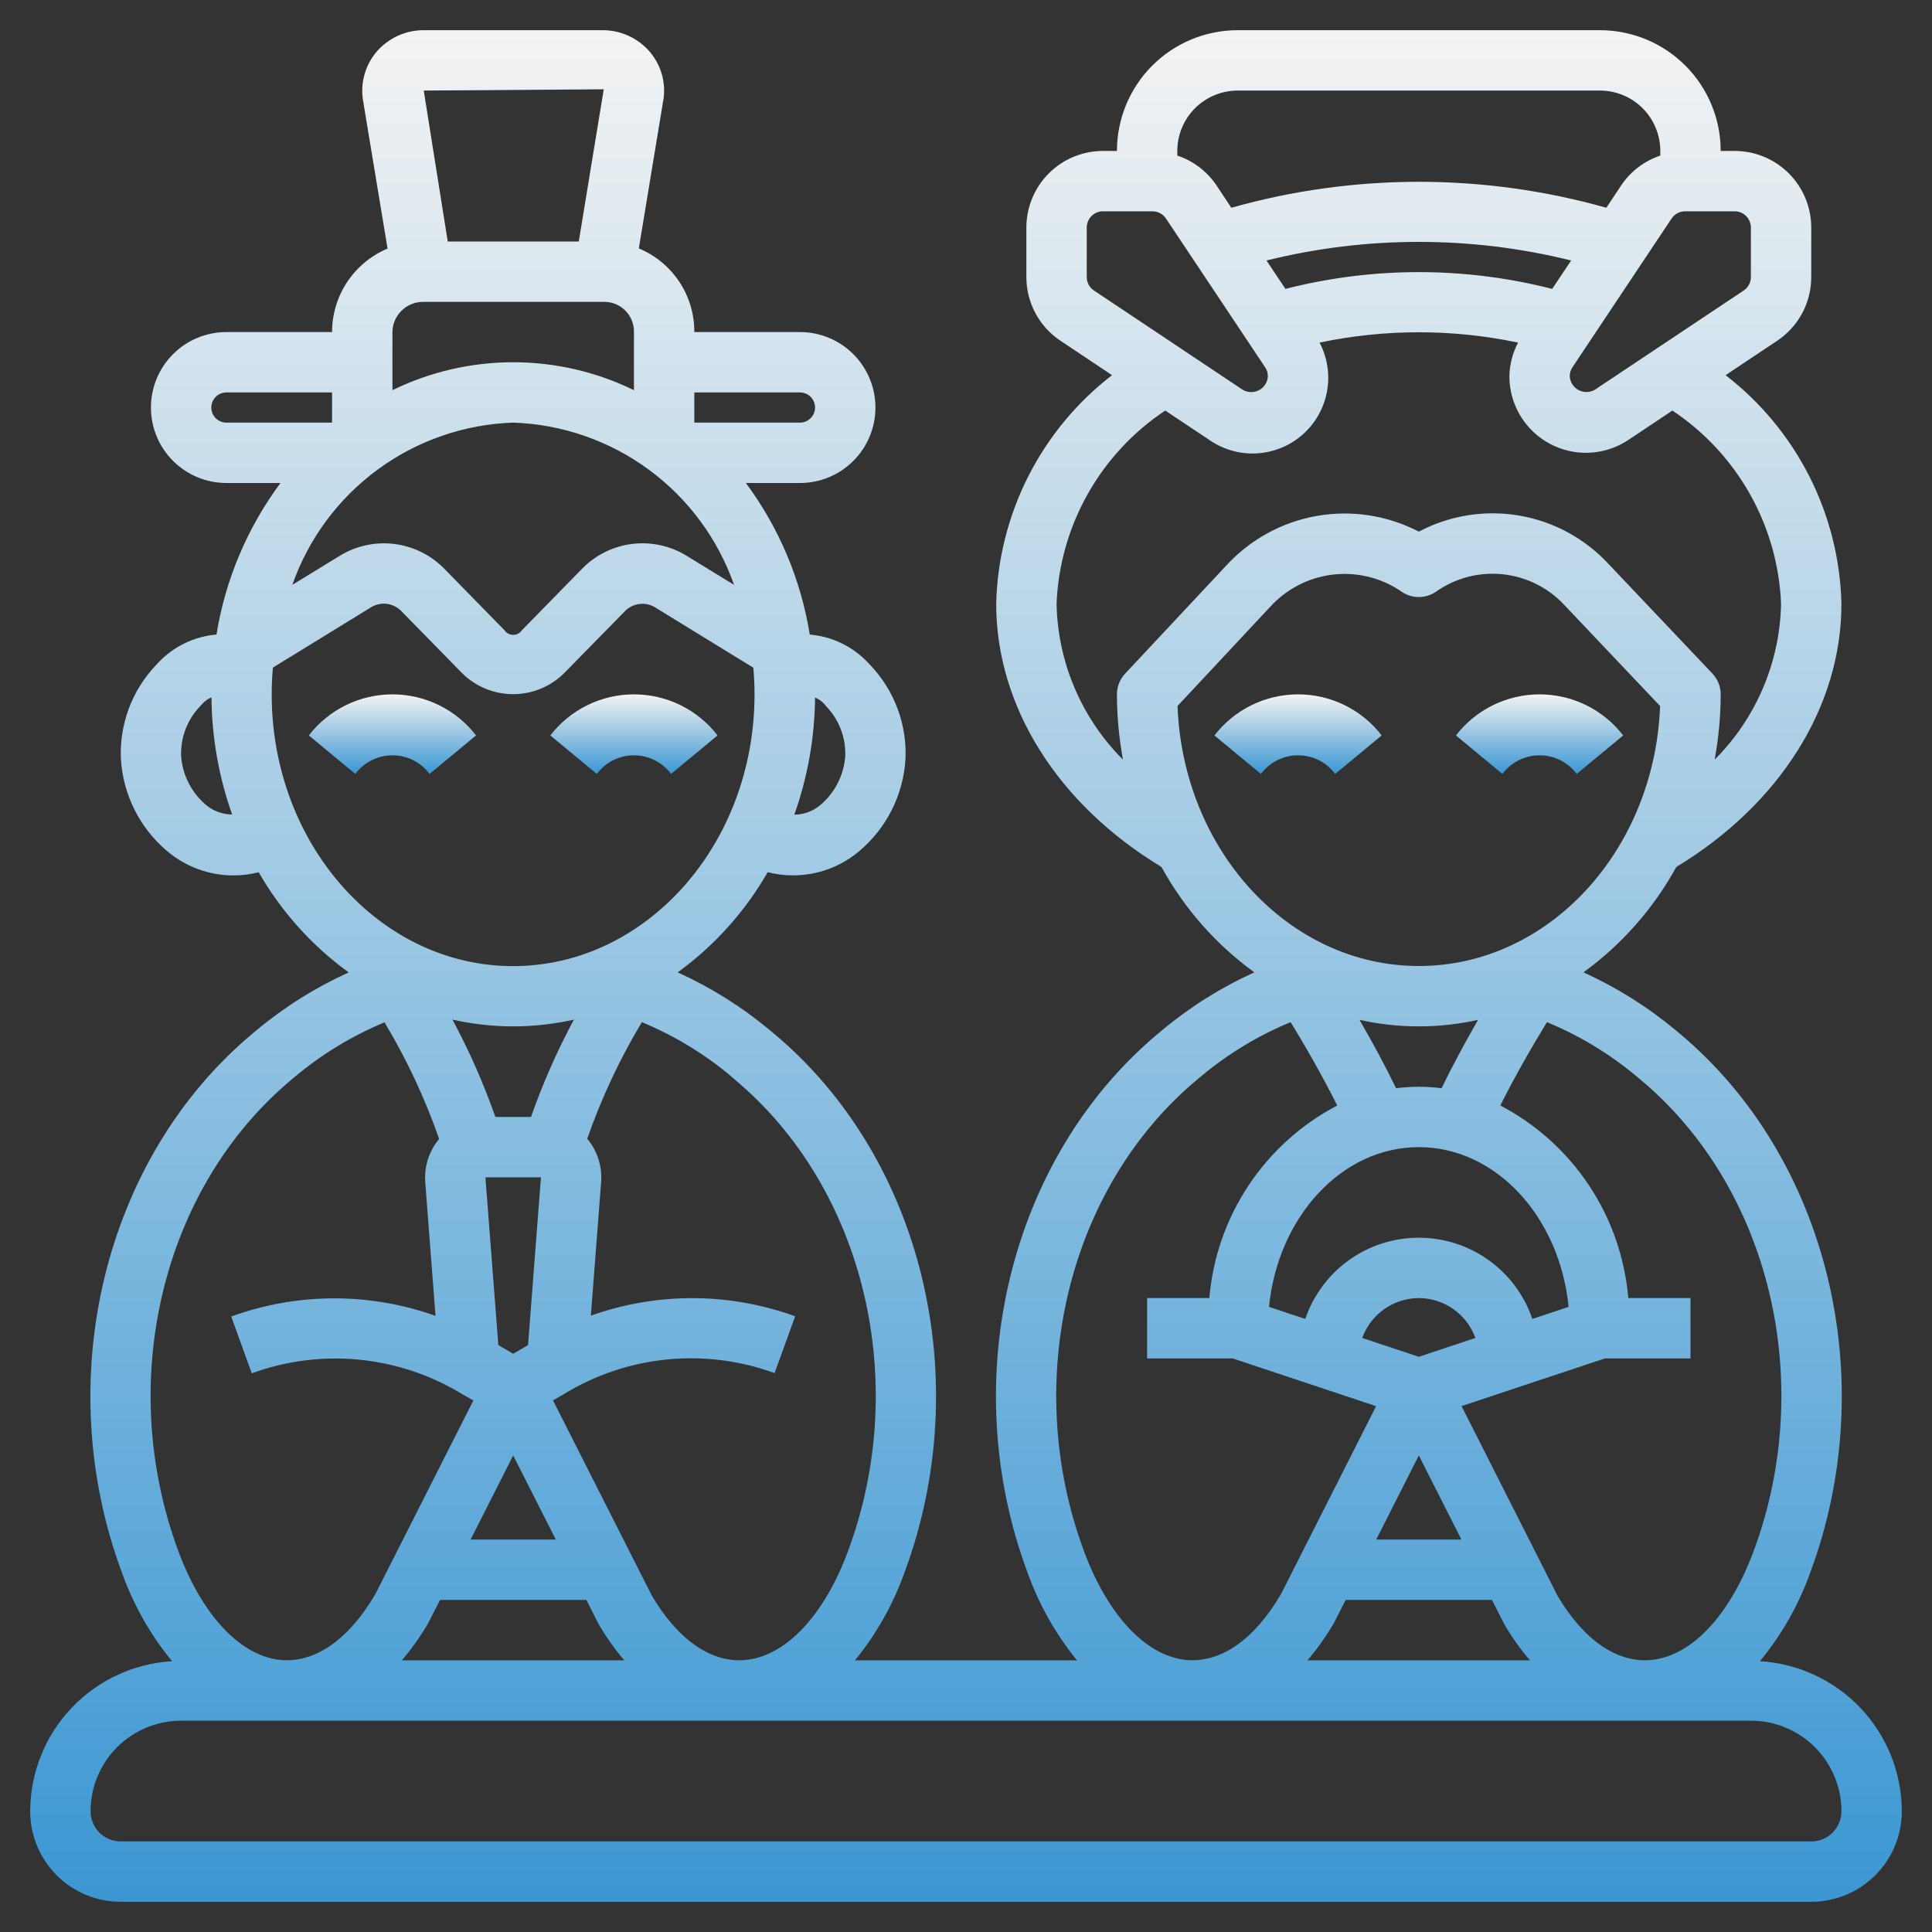 <?xml version="1.0" encoding="UTF-8"?> <svg xmlns="http://www.w3.org/2000/svg" width="222" height="222" viewBox="0 0 222 222" fill="none"><rect x="0" y="0" width="222" height="222" fill="#333333" stroke="none"/><path d="M13.875 218.531H208.125C210.885 218.531 213.532 217.435 215.483 215.483C217.435 213.532 218.531 210.885 218.531 208.125C218.519 203.716 216.826 199.477 213.797 196.274C210.767 193.07 206.63 191.143 202.228 190.885C204.736 187.844 206.695 184.39 208.017 180.677C216.249 158.518 210.081 133.065 193.026 118.78L192.512 118.35C189.304 115.681 185.751 113.455 181.95 111.732C186.356 108.529 190 104.393 192.623 99.619C204.493 92.435 211.594 81.214 211.594 69.375C211.47 64.282 210.211 59.281 207.908 54.737C205.604 50.193 202.315 46.22 198.281 43.11L204.212 39.155C205.416 38.352 206.403 37.264 207.086 35.988C207.769 34.712 208.125 33.287 208.125 31.84V26.137C208.122 23.806 207.195 21.571 205.546 19.922C203.898 18.274 201.663 17.346 199.332 17.344H197.719C197.719 13.664 196.257 10.135 193.655 7.533C191.053 4.931 187.524 3.469 183.844 3.469H142.219C138.539 3.469 135.01 4.931 132.408 7.533C129.806 10.135 128.344 13.664 128.344 17.344H126.731C124.4 17.346 122.165 18.274 120.516 19.922C118.868 21.571 117.94 23.806 117.938 26.137V31.84C117.937 33.287 118.294 34.713 118.977 35.989C119.66 37.266 120.649 38.353 121.854 39.155L127.782 43.11C123.747 46.22 120.458 50.193 118.155 54.737C115.852 59.281 114.592 64.282 114.469 69.375C114.469 81.21 121.569 92.439 133.457 99.619C136.08 104.393 139.724 108.529 144.13 111.732C140.328 113.453 136.775 115.679 133.568 118.35L133.058 118.777C115.998 133.065 109.817 158.518 118.062 180.677C119.369 184.345 121.295 187.763 123.755 190.781H98.245C100.705 187.763 102.631 184.345 103.938 180.677C112.169 158.518 106.019 133.065 88.946 118.78L88.432 118.35C85.224 115.681 81.671 113.455 77.87 111.732C82.091 108.669 85.615 104.746 88.21 100.223C89.133 100.454 90.079 100.576 91.03 100.587C93.868 100.609 96.618 99.608 98.776 97.767C100.312 96.462 101.57 94.862 102.475 93.061C103.38 91.26 103.913 89.295 104.042 87.284C104.14 85.315 103.84 83.347 103.161 81.496C102.481 79.646 101.436 77.951 100.087 76.514L99.74 76.143C97.984 74.278 95.601 73.13 93.049 72.917C92.034 66.606 89.515 60.633 85.706 55.5H91.922C94.222 55.5 96.427 54.586 98.054 52.96C99.68 51.334 100.594 49.128 100.594 46.828C100.594 44.528 99.68 42.322 98.054 40.696C96.427 39.07 94.222 38.156 91.922 38.156H79.781V38.083C79.779 36.042 79.172 34.046 78.038 32.349C76.903 30.651 75.291 29.327 73.406 28.544L76.257 11.263C76.378 10.297 76.292 9.317 76.005 8.387C75.718 7.457 75.236 6.599 74.592 5.869C73.921 5.112 73.097 4.507 72.174 4.093C71.251 3.679 70.251 3.466 69.24 3.469H48.691C47.679 3.466 46.679 3.679 45.756 4.093C44.834 4.507 44.009 5.112 43.339 5.869C42.684 6.618 42.199 7.498 41.914 8.451C41.63 9.404 41.554 10.407 41.691 11.391L44.532 28.565C42.643 29.359 41.03 30.692 39.896 32.398C38.762 34.105 38.157 36.108 38.156 38.156H26.016C23.716 38.156 21.51 39.07 19.884 40.696C18.257 42.322 17.344 44.528 17.344 46.828C17.344 49.128 18.257 51.334 19.884 52.96C21.51 54.586 23.716 55.5 26.016 55.5H32.232C28.418 60.63 25.894 66.603 24.874 72.913C22.319 73.131 19.933 74.284 18.176 76.153L17.854 76.5C16.504 77.939 15.458 79.634 14.778 81.486C14.098 83.338 13.798 85.307 13.896 87.277C14.025 89.288 14.558 91.253 15.462 93.054C16.367 94.855 17.625 96.455 19.161 97.76C21.318 99.606 24.068 100.612 26.907 100.594C27.858 100.583 28.805 100.461 29.727 100.23C32.323 104.753 35.847 108.675 40.068 111.739C36.265 113.46 32.712 115.686 29.505 118.357L28.995 118.784C11.936 133.065 5.769 158.522 14 180.677C15.318 184.388 17.271 187.842 19.772 190.885C15.37 191.143 11.233 193.07 8.203 196.274C5.174 199.477 3.481 203.716 3.469 208.125C3.469 210.885 4.565 213.532 6.517 215.483C8.468 217.435 11.115 218.531 13.875 218.531ZM188.547 124.095C203.401 136.534 208.725 158.806 201.496 178.259C198.742 185.679 194.316 190.351 189.661 190.747C185.776 191.093 181.915 188.388 178.953 183.327L167.943 161.574L184.406 156.094H194.25V149.156H187.101C186.71 144.529 185.158 140.074 182.588 136.206C180.017 132.338 176.512 129.182 172.397 127.029C174.072 123.682 176.043 120.241 177.756 117.452C181.477 118.988 184.942 121.083 188.031 123.664L188.547 124.095ZM163.031 124.875C162.157 124.878 161.283 124.933 160.416 125.042C159.143 122.409 157.662 119.686 156.219 117.188C160.705 118.187 165.357 118.187 169.844 117.188C168.401 119.686 166.92 122.409 165.647 125.042C164.779 124.933 163.906 124.878 163.031 124.875ZM163.031 131.813C171.901 131.813 179.227 139.85 180.243 150.169L176.081 151.557C175.151 148.834 173.394 146.469 171.054 144.795C168.714 143.121 165.908 142.221 163.031 142.221C160.154 142.221 157.349 143.121 155.009 144.795C152.669 146.469 150.911 148.834 149.982 151.557L145.819 150.169C146.836 139.85 154.162 131.813 163.031 131.813ZM163.031 149.156C164.454 149.162 165.841 149.605 167.004 150.425C168.167 151.245 169.049 152.403 169.532 153.742L163.031 155.906L156.531 153.742C157.013 152.403 157.896 151.245 159.058 150.425C160.221 149.605 161.608 149.162 163.031 149.156ZM167.929 176.906H158.137L163.031 167.242L167.929 176.906ZM199.332 24.281C199.824 24.282 200.295 24.478 200.643 24.826C200.991 25.174 201.187 25.645 201.188 26.137V31.84C201.188 32.145 201.112 32.446 200.968 32.715C200.824 32.984 200.616 33.214 200.362 33.383L183.261 44.782C182.978 44.948 182.656 45.039 182.328 45.045C182 45.052 181.675 44.974 181.385 44.819C181.096 44.664 180.851 44.437 180.674 44.16C180.497 43.883 180.394 43.566 180.375 43.238C180.372 42.868 180.481 42.505 180.687 42.197L192.085 25.096C192.257 24.844 192.488 24.638 192.757 24.496C193.027 24.354 193.328 24.28 193.633 24.281H199.332ZM147.706 33.196L145.528 29.932C157.023 27.081 169.04 27.081 180.535 29.932L178.356 33.196C168.301 30.626 157.761 30.626 147.706 33.196ZM142.219 10.406H183.844C185.684 10.406 187.448 11.137 188.749 12.438C190.05 13.739 190.781 15.504 190.781 17.344V17.878C188.962 18.486 187.392 19.674 186.314 21.26L184.579 23.872C170.491 19.897 155.578 19.897 141.49 23.872L139.756 21.26C138.675 19.673 137.103 18.484 135.281 17.878V17.344C135.281 15.504 136.012 13.739 137.313 12.438C138.614 11.137 140.379 10.406 142.219 10.406ZM124.875 31.84V26.137C124.876 25.645 125.072 25.174 125.42 24.826C125.767 24.478 126.239 24.282 126.731 24.281H132.43C132.736 24.281 133.037 24.357 133.307 24.501C133.577 24.645 133.807 24.853 133.977 25.107L145.375 42.208C145.582 42.515 145.691 42.878 145.688 43.248C145.669 43.576 145.566 43.894 145.389 44.171C145.212 44.447 144.967 44.674 144.677 44.829C144.388 44.984 144.063 45.062 143.734 45.056C143.406 45.049 143.085 44.958 142.801 44.792L125.704 33.383C125.449 33.215 125.24 32.985 125.095 32.716C124.95 32.447 124.875 32.145 124.875 31.84ZM121.406 69.375C121.586 64.951 122.812 60.633 124.982 56.775C127.153 52.916 130.207 49.626 133.894 47.175L138.955 50.547C140.553 51.661 142.479 52.207 144.424 52.096C146.369 51.984 148.221 51.224 149.682 49.934C151.143 48.645 152.129 46.903 152.481 44.987C152.834 43.071 152.533 41.092 151.626 39.367C159.147 37.785 166.915 37.785 174.436 39.367C173.807 40.562 173.464 41.887 173.438 43.238C173.438 44.829 173.87 46.391 174.688 47.756C175.506 49.121 176.679 50.239 178.082 50.99C179.485 51.741 181.066 52.097 182.655 52.02C184.245 51.943 185.784 51.436 187.108 50.554L192.169 47.175C195.856 49.626 198.909 52.916 201.08 56.775C203.251 60.633 204.476 64.951 204.656 69.375C204.523 76.108 201.788 82.528 197.025 87.288C197.482 84.812 197.715 82.299 197.719 79.781C197.719 78.894 197.379 78.039 196.768 77.395L184.798 64.769C182.079 61.847 178.473 59.904 174.538 59.238C170.604 58.573 166.559 59.223 163.031 61.088C159.428 59.214 155.307 58.58 151.306 59.285C147.306 59.989 143.65 61.994 140.904 64.987L129.28 77.412C128.679 78.055 128.344 78.901 128.344 79.781C128.348 82.299 128.58 84.812 129.038 87.288C124.274 82.528 121.539 76.108 121.406 69.375ZM135.306 81.124L145.955 69.725C147.837 67.658 150.405 66.343 153.182 66.024C155.96 65.705 158.759 66.404 161.061 67.991C161.644 68.394 162.337 68.608 163.046 68.605C163.755 68.602 164.446 68.381 165.026 67.974C167.256 66.408 169.977 65.703 172.687 65.989C175.397 66.275 177.911 67.534 179.765 69.531L190.757 81.131C190.122 97.725 177.947 111 163.031 111C148.116 111 135.933 97.718 135.306 81.124ZM137.512 124.095L138.022 123.668C141.11 121.083 144.576 118.987 148.299 117.452C150.013 120.227 151.983 123.696 153.659 127.029C149.545 129.183 146.041 132.34 143.472 136.208C140.903 140.075 139.351 144.529 138.962 149.156H131.812V156.094H141.657L158.123 161.581L147.207 183.15C144.144 188.391 140.325 191.055 136.398 190.75C131.743 190.348 127.32 185.675 124.566 178.263C117.337 158.806 122.662 136.534 137.512 124.095ZM153.294 186.47L154.626 183.844H171.443L172.862 186.65C173.718 188.109 174.699 189.491 175.793 190.781H150.245C151.386 189.436 152.406 187.993 153.294 186.47ZM62.16 135.281L60.675 154.564L58.969 155.556L57.262 154.564L55.778 135.281H62.16ZM61.015 128.344H56.922C55.569 124.495 53.921 120.756 51.993 117.161C56.586 118.197 61.352 118.197 65.944 117.161C64.017 120.756 62.369 124.495 61.015 128.344ZM49.222 186.47L50.564 183.844H67.38L68.799 186.65C69.656 188.109 70.636 189.491 71.73 190.781H46.183C47.324 189.436 48.344 187.993 49.232 186.47H49.222ZM54.074 176.906L58.969 167.242L63.867 176.906H54.074ZM84.485 124.095C99.338 136.534 104.663 158.806 97.434 178.259C94.68 185.679 90.253 190.351 85.598 190.747C81.713 191.093 77.853 188.388 74.89 183.327L63.544 160.915L64.772 160.204C68.367 158 72.414 156.637 76.61 156.216C80.806 155.796 85.043 156.329 89.005 157.776L91.37 151.251C83.792 148.498 75.49 148.471 67.894 151.175L69.077 135.791C69.204 133.999 68.631 132.227 67.478 130.848C69.106 126.18 71.209 121.691 73.753 117.452C77.454 118.984 80.901 121.071 83.975 123.64L84.485 124.095ZM48.562 34.688H69.448C70.349 34.688 71.212 35.045 71.849 35.682C72.486 36.319 72.844 37.183 72.844 38.083V44.834C68.523 42.722 63.778 41.625 58.969 41.625C54.16 41.625 49.414 42.722 45.094 44.834V38.156C45.105 37.24 45.475 36.364 46.123 35.716C46.771 35.068 47.646 34.699 48.562 34.688ZM58.969 48.562C64.585 48.75 70.013 50.63 74.542 53.957C79.07 57.283 82.488 61.901 84.346 67.204L78.914 63.874C77.033 62.712 74.811 62.229 72.617 62.504C70.423 62.779 68.389 63.796 66.853 65.386L59.978 72.41C59.867 72.576 59.717 72.712 59.541 72.806C59.365 72.9 59.168 72.95 58.969 72.95C58.769 72.95 58.573 72.9 58.397 72.806C58.22 72.712 58.07 72.576 57.959 72.41L51.088 65.386C49.549 63.798 47.515 62.783 45.322 62.508C43.128 62.233 40.906 62.715 39.023 63.874L33.591 67.204C35.45 61.901 38.867 57.283 43.396 53.957C47.925 50.63 53.353 48.75 58.969 48.562ZM94.964 81.186C95.689 81.945 96.254 82.841 96.625 83.823C96.996 84.805 97.166 85.851 97.125 86.899C97.043 87.987 96.744 89.047 96.245 90.016C95.745 90.986 95.056 91.845 94.218 92.543C93.388 93.225 92.348 93.602 91.273 93.611C92.81 89.287 93.616 84.738 93.656 80.149C94.03 80.304 94.368 80.533 94.652 80.822L94.964 81.186ZM91.922 45.094C92.382 45.094 92.823 45.276 93.148 45.602C93.474 45.927 93.656 46.368 93.656 46.828C93.656 47.288 93.474 47.729 93.148 48.054C92.823 48.38 92.382 48.562 91.922 48.562H79.781V45.094H91.922ZM69.375 10.261L66.506 27.75H51.449L48.691 10.406L69.375 10.261ZM24.281 46.828C24.281 46.368 24.464 45.927 24.789 45.602C25.114 45.276 25.556 45.094 26.016 45.094H38.156V48.562H26.016C25.556 48.562 25.114 48.38 24.789 48.054C24.464 47.729 24.281 47.288 24.281 46.828ZM23.73 92.543C22.89 91.846 22.199 90.987 21.698 90.017C21.197 89.048 20.895 87.987 20.812 86.899C20.77 85.848 20.94 84.798 21.312 83.814C21.684 82.829 22.25 81.93 22.977 81.169L23.296 80.822C23.58 80.526 23.921 80.29 24.299 80.128C24.337 84.715 25.14 89.264 26.675 93.587C25.603 93.583 24.564 93.215 23.73 92.543ZM31.219 79.781C31.219 78.741 31.267 77.724 31.358 76.711L42.648 69.774C43.191 69.443 43.831 69.307 44.461 69.388C45.092 69.47 45.676 69.763 46.117 70.221L52.996 77.246C53.771 78.043 54.699 78.676 55.724 79.109C56.748 79.542 57.849 79.765 58.962 79.765C60.074 79.765 61.175 79.542 62.2 79.109C63.225 78.676 64.152 78.043 64.928 77.246L71.803 70.235C72.245 69.778 72.829 69.485 73.459 69.404C74.089 69.323 74.729 69.458 75.272 69.788L86.563 76.725C86.653 77.738 86.701 78.758 86.701 79.795C86.701 97.01 74.252 111.014 58.951 111.014C43.651 111.014 31.219 96.997 31.219 79.781ZM33.449 124.095L33.959 123.668C37.034 121.097 40.482 119.01 44.185 117.476C46.73 121.715 48.833 126.204 50.46 130.872C49.307 132.251 48.733 134.023 48.861 135.815L50.044 151.199C42.447 148.495 34.146 148.522 26.567 151.276L28.933 157.8C32.894 156.354 37.131 155.822 41.327 156.242C45.523 156.663 49.57 158.025 53.166 160.229L54.394 160.922L43.144 183.15C40.081 188.391 36.262 191.055 32.336 190.75C27.681 190.348 23.258 185.675 20.504 178.263C13.275 158.806 18.599 136.534 33.449 124.095ZM20.812 197.719H201.188C203.947 197.719 206.594 198.815 208.546 200.767C210.497 202.718 211.594 205.365 211.594 208.125C211.594 209.045 211.228 209.927 210.578 210.578C209.927 211.228 209.045 211.594 208.125 211.594H13.875C12.955 211.594 12.073 211.228 11.422 210.578C10.772 209.927 10.406 209.045 10.406 208.125C10.406 205.365 11.503 202.718 13.454 200.767C15.406 198.815 18.053 197.719 20.812 197.719Z" fill="url(#paint0_linear_151_12)"></path><path d="M49.36 88.932L54.702 84.506C53.568 83.037 52.112 81.848 50.446 81.03C48.781 80.212 46.95 79.786 45.094 79.786C43.238 79.786 41.407 80.212 39.741 81.03C38.076 81.848 36.62 83.037 35.485 84.506L40.827 88.932C41.322 88.267 41.966 87.728 42.707 87.356C43.448 86.984 44.265 86.79 45.094 86.79C45.923 86.79 46.74 86.984 47.481 87.356C48.221 87.728 48.865 88.267 49.36 88.932ZM77.11 88.932L82.452 84.506C81.318 83.037 79.862 81.848 78.196 81.03C76.531 80.212 74.7 79.786 72.844 79.786C70.988 79.786 69.157 80.212 67.491 81.03C65.826 81.848 64.37 83.037 63.235 84.506L68.577 88.932C69.073 88.267 69.716 87.728 70.457 87.356C71.198 86.984 72.015 86.79 72.844 86.79C73.673 86.79 74.49 86.984 75.231 87.356C75.971 87.728 76.615 88.267 77.11 88.932ZM139.548 84.506L144.89 88.932C145.385 88.267 146.029 87.728 146.769 87.356C147.51 86.984 148.327 86.79 149.156 86.79C149.985 86.79 150.802 86.984 151.543 87.356C152.284 87.728 152.928 88.267 153.423 88.932L158.765 84.506C157.63 83.037 156.174 81.848 154.509 81.03C152.843 80.212 151.012 79.786 149.156 79.786C147.301 79.786 145.469 80.212 143.804 81.03C142.138 81.848 140.682 83.037 139.548 84.506ZM181.173 88.932L186.515 84.506C185.38 83.037 183.924 81.848 182.259 81.03C180.593 80.212 178.762 79.786 176.906 79.786C175.051 79.786 173.219 80.212 171.554 81.03C169.888 81.848 168.432 83.037 167.298 84.506L172.64 88.932C173.135 88.267 173.779 87.728 174.519 87.356C175.26 86.984 176.077 86.79 176.906 86.79C177.735 86.79 178.552 86.984 179.293 87.356C180.034 87.728 180.678 88.267 181.173 88.932Z" fill="url(#paint1_linear_151_12)"></path><defs><linearGradient id="paint0_linear_151_12" x1="111" y1="3.469" x2="111" y2="218.531" gradientUnits="userSpaceOnUse"><stop stop-color="#F3F3F3"></stop><stop offset="1" stop-color="#3B97D3"></stop></linearGradient><linearGradient id="paint1_linear_151_12" x1="111" y1="79.786" x2="111" y2="88.932" gradientUnits="userSpaceOnUse"><stop stop-color="#F3F3F3"></stop><stop offset="1" stop-color="#3B97D3"></stop></linearGradient></defs></svg> 